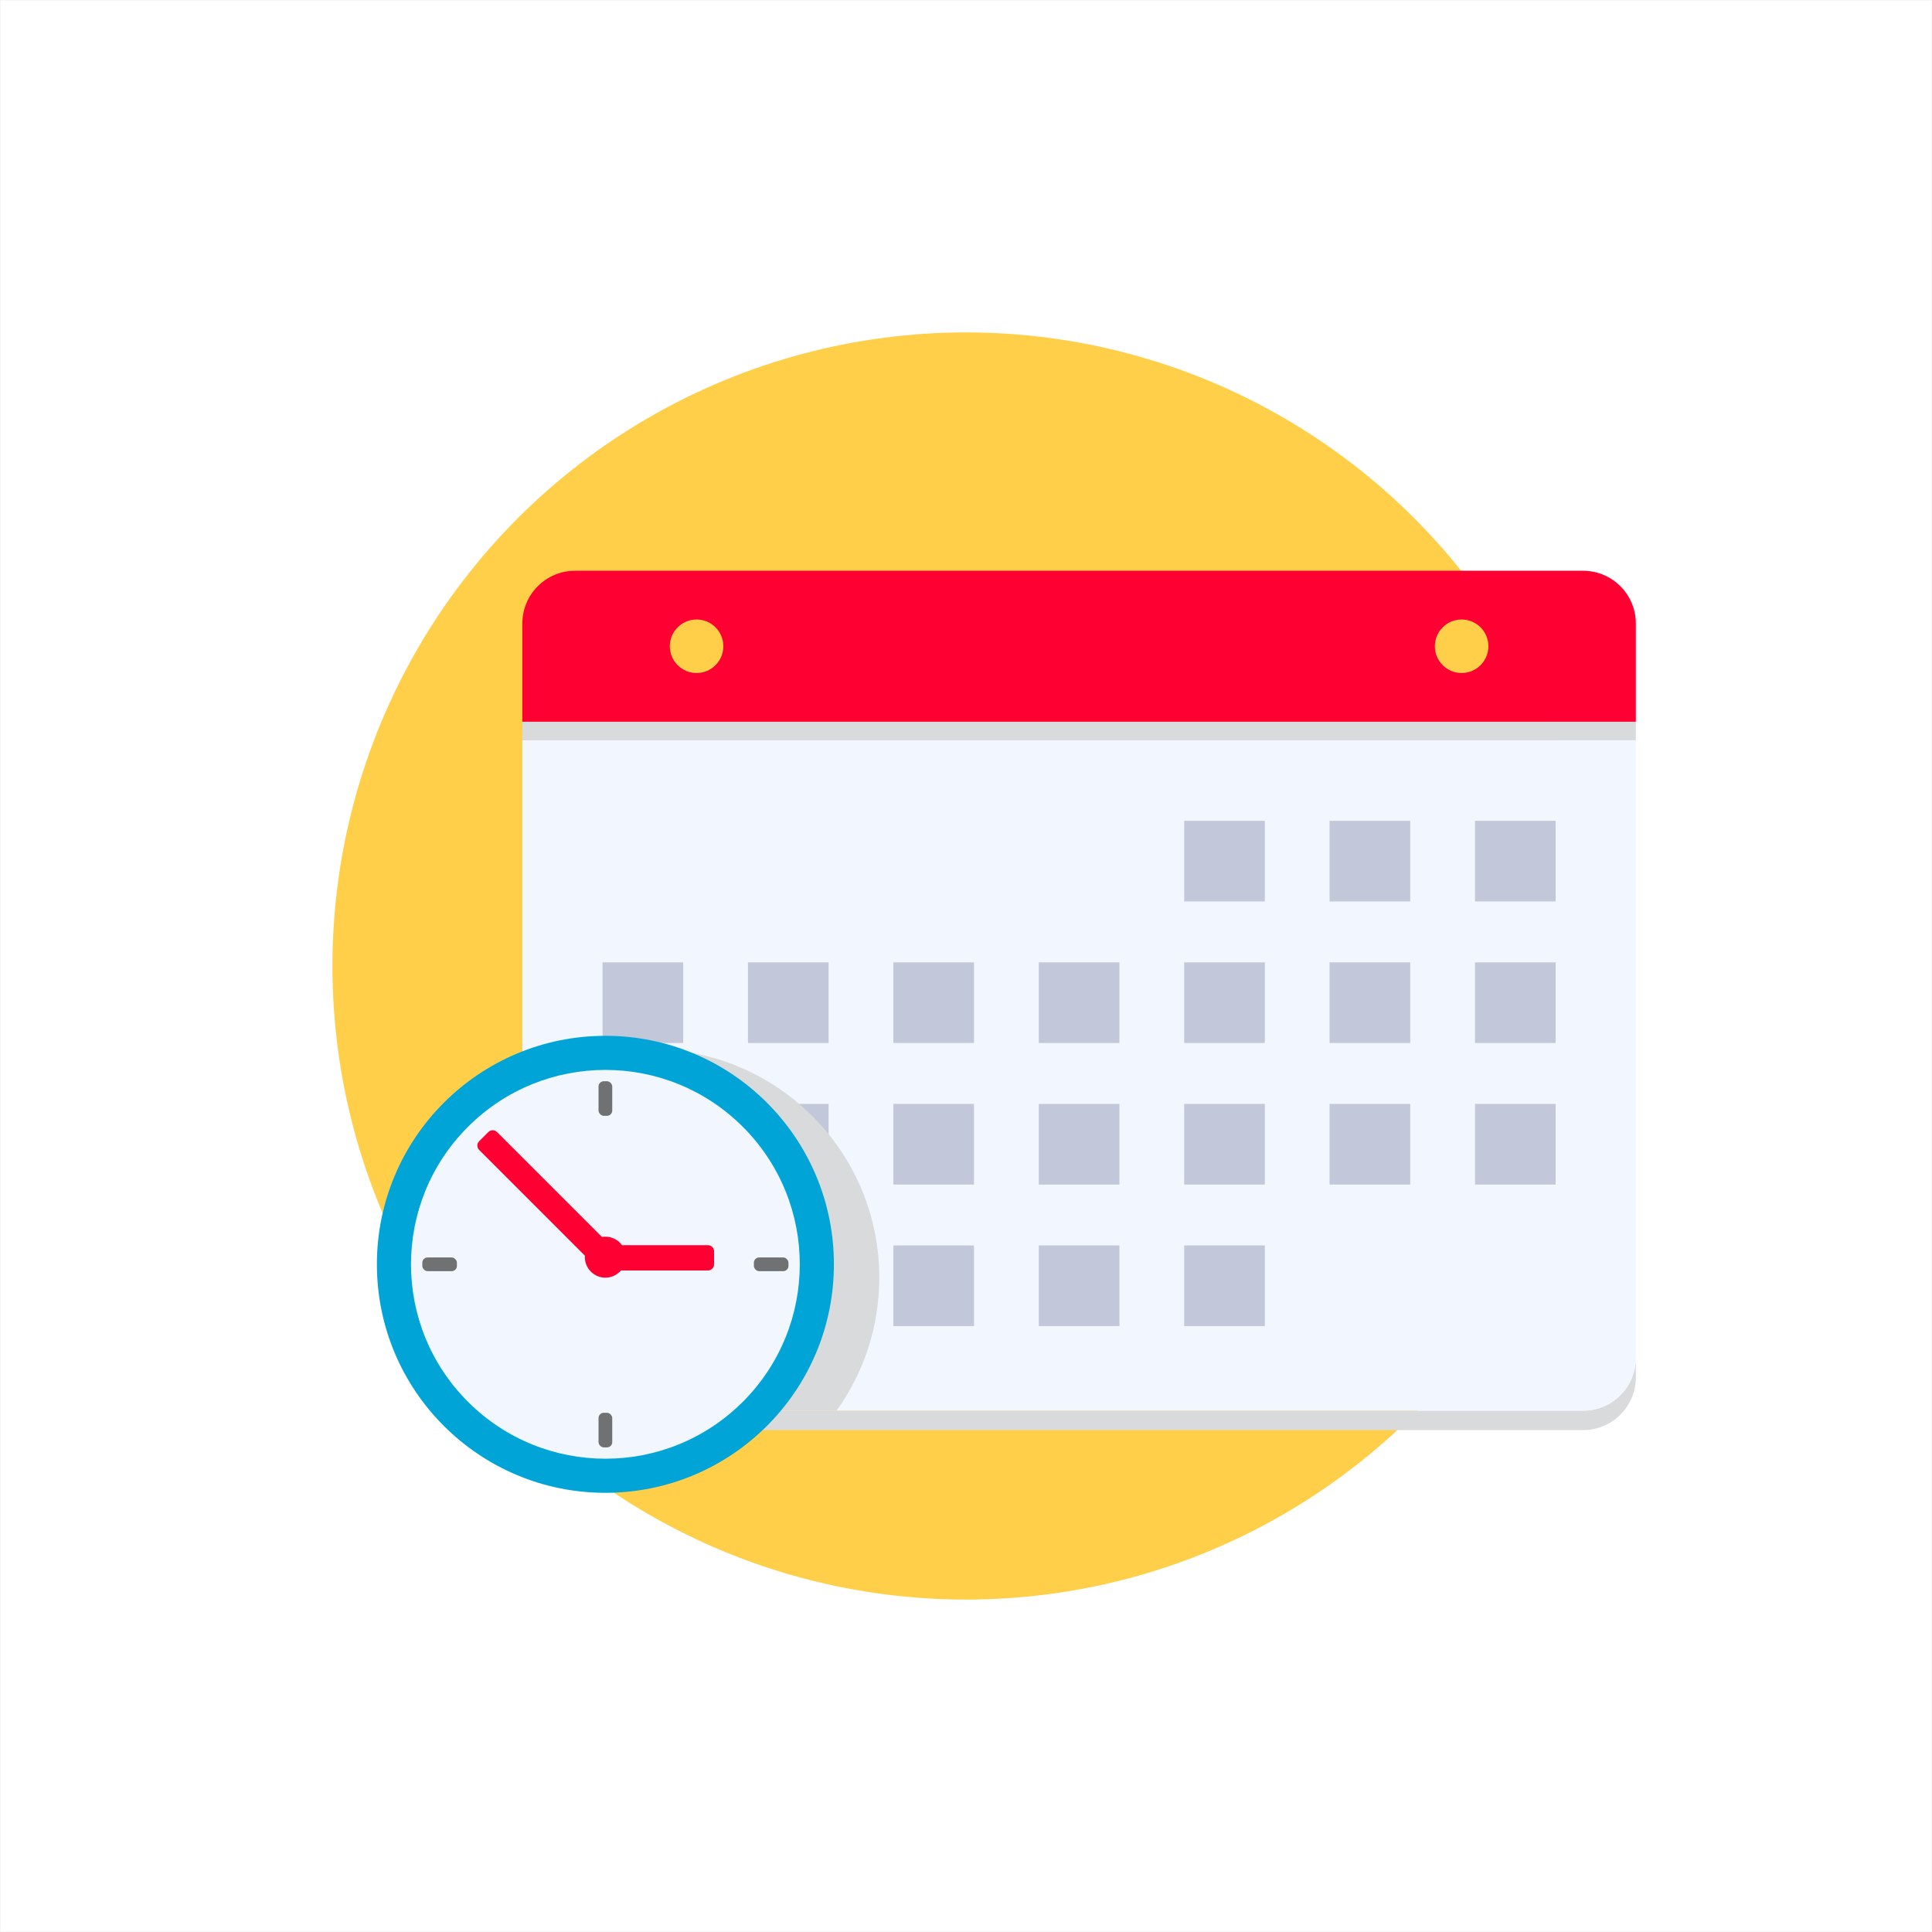 <svg xmlns="http://www.w3.org/2000/svg" viewBox="0 0 2452.52 2452.52"><rect x="0" y="0" width="2452.52" height="2452.52" fill="#333333" stroke="none"/><defs><style> .cls-1 { fill: #00a4d6; } .cls-2 { fill: #f1f6ff; } .cls-3 { fill: #fff; stroke: #f6f6f6; stroke-miterlimit: 10; stroke-width: 1.03px; } .cls-4 { fill: #ffcf4a; } .cls-5, .cls-6 { fill: #d9dadb; } .cls-7 { fill: #c2c7d9; } .cls-8 { fill: #707173; } .cls-9 { isolation: isolate; } .cls-6 { mix-blend-mode: multiply; } .cls-10 { fill: #f03; } </style></defs><g class="cls-9"><g id="Capa_1"><rect class="cls-3" x=".52" y=".52" width="2451.49" height="2451.49"></rect><g><circle class="cls-4" cx="1226.26" cy="1226.26" r="804.27"></circle><g><g><g><path class="cls-6" d="M2009.61,1790.74H730.04c-36.98,0-66.95-29.98-66.95-66.95v24.66c0,36.97,29.97,66.95,66.95,66.95h1279.57c36.98,0,66.95-29.98,66.95-66.95v-24.66c0,36.97-29.98,66.95-66.95,66.95Z"></path><path class="cls-2" d="M663.09,1723.79c0,36.97,29.97,66.95,66.95,66.95h1279.57c36.98,0,66.95-29.98,66.95-66.95v-784.02H663.09v784.02Z"></path></g><rect class="cls-5" x="663.09" y="916.19" width="1413.47" height="23.57"></rect><path class="cls-7" d="M1605.58,1144.31h-102.34v-102.34h102.34v102.34ZM1790.17,1041.97h-102.34v102.34h102.34v-102.34ZM1974.75,1041.97h-102.34v102.34h102.34v-102.34ZM867.25,1221.65h-102.34v102.34h102.34v-102.34ZM1051.84,1221.65h-102.34v102.34h102.34v-102.34ZM1236.42,1221.65h-102.34v102.34h102.34v-102.34ZM1421,1221.65h-102.34v102.34h102.34v-102.34ZM1605.58,1221.65h-102.34v102.34h102.34v-102.34ZM1790.17,1221.65h-102.34v102.34h102.34v-102.34ZM1974.75,1221.65h-102.34v102.34h102.34v-102.34ZM867.25,1401.33h-102.34v102.34h102.34v-102.34ZM1051.84,1401.33h-102.34v102.34h102.34v-102.34ZM1236.42,1401.33h-102.34v102.34h102.34v-102.34ZM1421,1401.33h-102.34v102.34h102.34v-102.34ZM1605.58,1401.33h-102.34v102.34h102.34v-102.34ZM1790.17,1401.33h-102.34v102.34h102.34v-102.34ZM1974.75,1401.33h-102.34v102.34h102.34v-102.34ZM867.25,1581.01h-102.34v102.34h102.34v-102.34ZM1051.84,1581.01h-102.34v102.34h102.34v-102.34ZM1236.42,1581.01h-102.34v102.34h102.34v-102.34ZM1421,1581.01h-102.34v102.34h102.34v-102.34ZM1605.58,1581.01h-102.34v102.34h102.34v-102.34Z"></path><path class="cls-10" d="M2009.61,724.54H730.04c-36.98,0-66.95,29.97-66.95,66.95v124.71h1413.47v-124.71c0-36.97-29.97-66.95-66.95-66.95ZM884.25,854.35c-18.77,0-33.98-15.21-33.98-33.98s15.21-33.98,33.98-33.98,33.98,15.21,33.98,33.98-15.21,33.98-33.98,33.98ZM1855.41,854.35c-18.77,0-33.98-15.21-33.98-33.98s15.21-33.98,33.98-33.98,33.98,15.21,33.98,33.98-15.21,33.98-33.98,33.98Z"></path></g><g><path class="cls-6" d="M826.14,1331.85c-60.46,0-116.58,18.51-163.05,50.16v341.78c0,36.97,29.97,66.95,66.95,66.95h331.88c34.12-47.57,54.27-105.83,54.27-168.84,0-160.19-129.86-290.05-290.05-290.05Z"></path><g><g><circle class="cls-1" cx="768.5" cy="1604.95" r="290.06"></circle><circle class="cls-2" cx="768.5" cy="1604.95" r="246.78" transform="translate(-909.79 1013.49) rotate(-45)"></circle></g><g><path class="cls-10" d="M898.69,1580.68h-109.06c-5.67-7.88-15.61-12.13-25.54-10.48l-133.14-133.14c-3.05-3.06-8-3.06-11.06,0l-11.64,11.64c-3.06,3.06-3.06,8,0,11.06l134.28,134.28c-.05.61-.08,1.22-.08,1.82,0,14.36,11.69,26.04,26.04,26.04,7.61,0,14.82-3.41,19.7-9.13h110.48c4.32,0,7.82-3.5,7.82-7.82v-16.45c0-4.32-3.5-7.82-7.82-7.82Z"></path><g><rect class="cls-8" x="759.8" y="1793.43" width="17.38" height="43.93" rx="6.65" ry="6.65"></rect><rect class="cls-8" x="759.8" y="1372.55" width="17.38" height="43.91" rx="6.65" ry="6.65"></rect><rect class="cls-8" x="956.98" y="1596.25" width="43.91" height="17.39" rx="6.65" ry="6.65"></rect><rect class="cls-8" x="536.09" y="1596.25" width="43.93" height="17.39" rx="6.65" ry="6.65"></rect></g></g></g></g></g></g></g></g></svg>